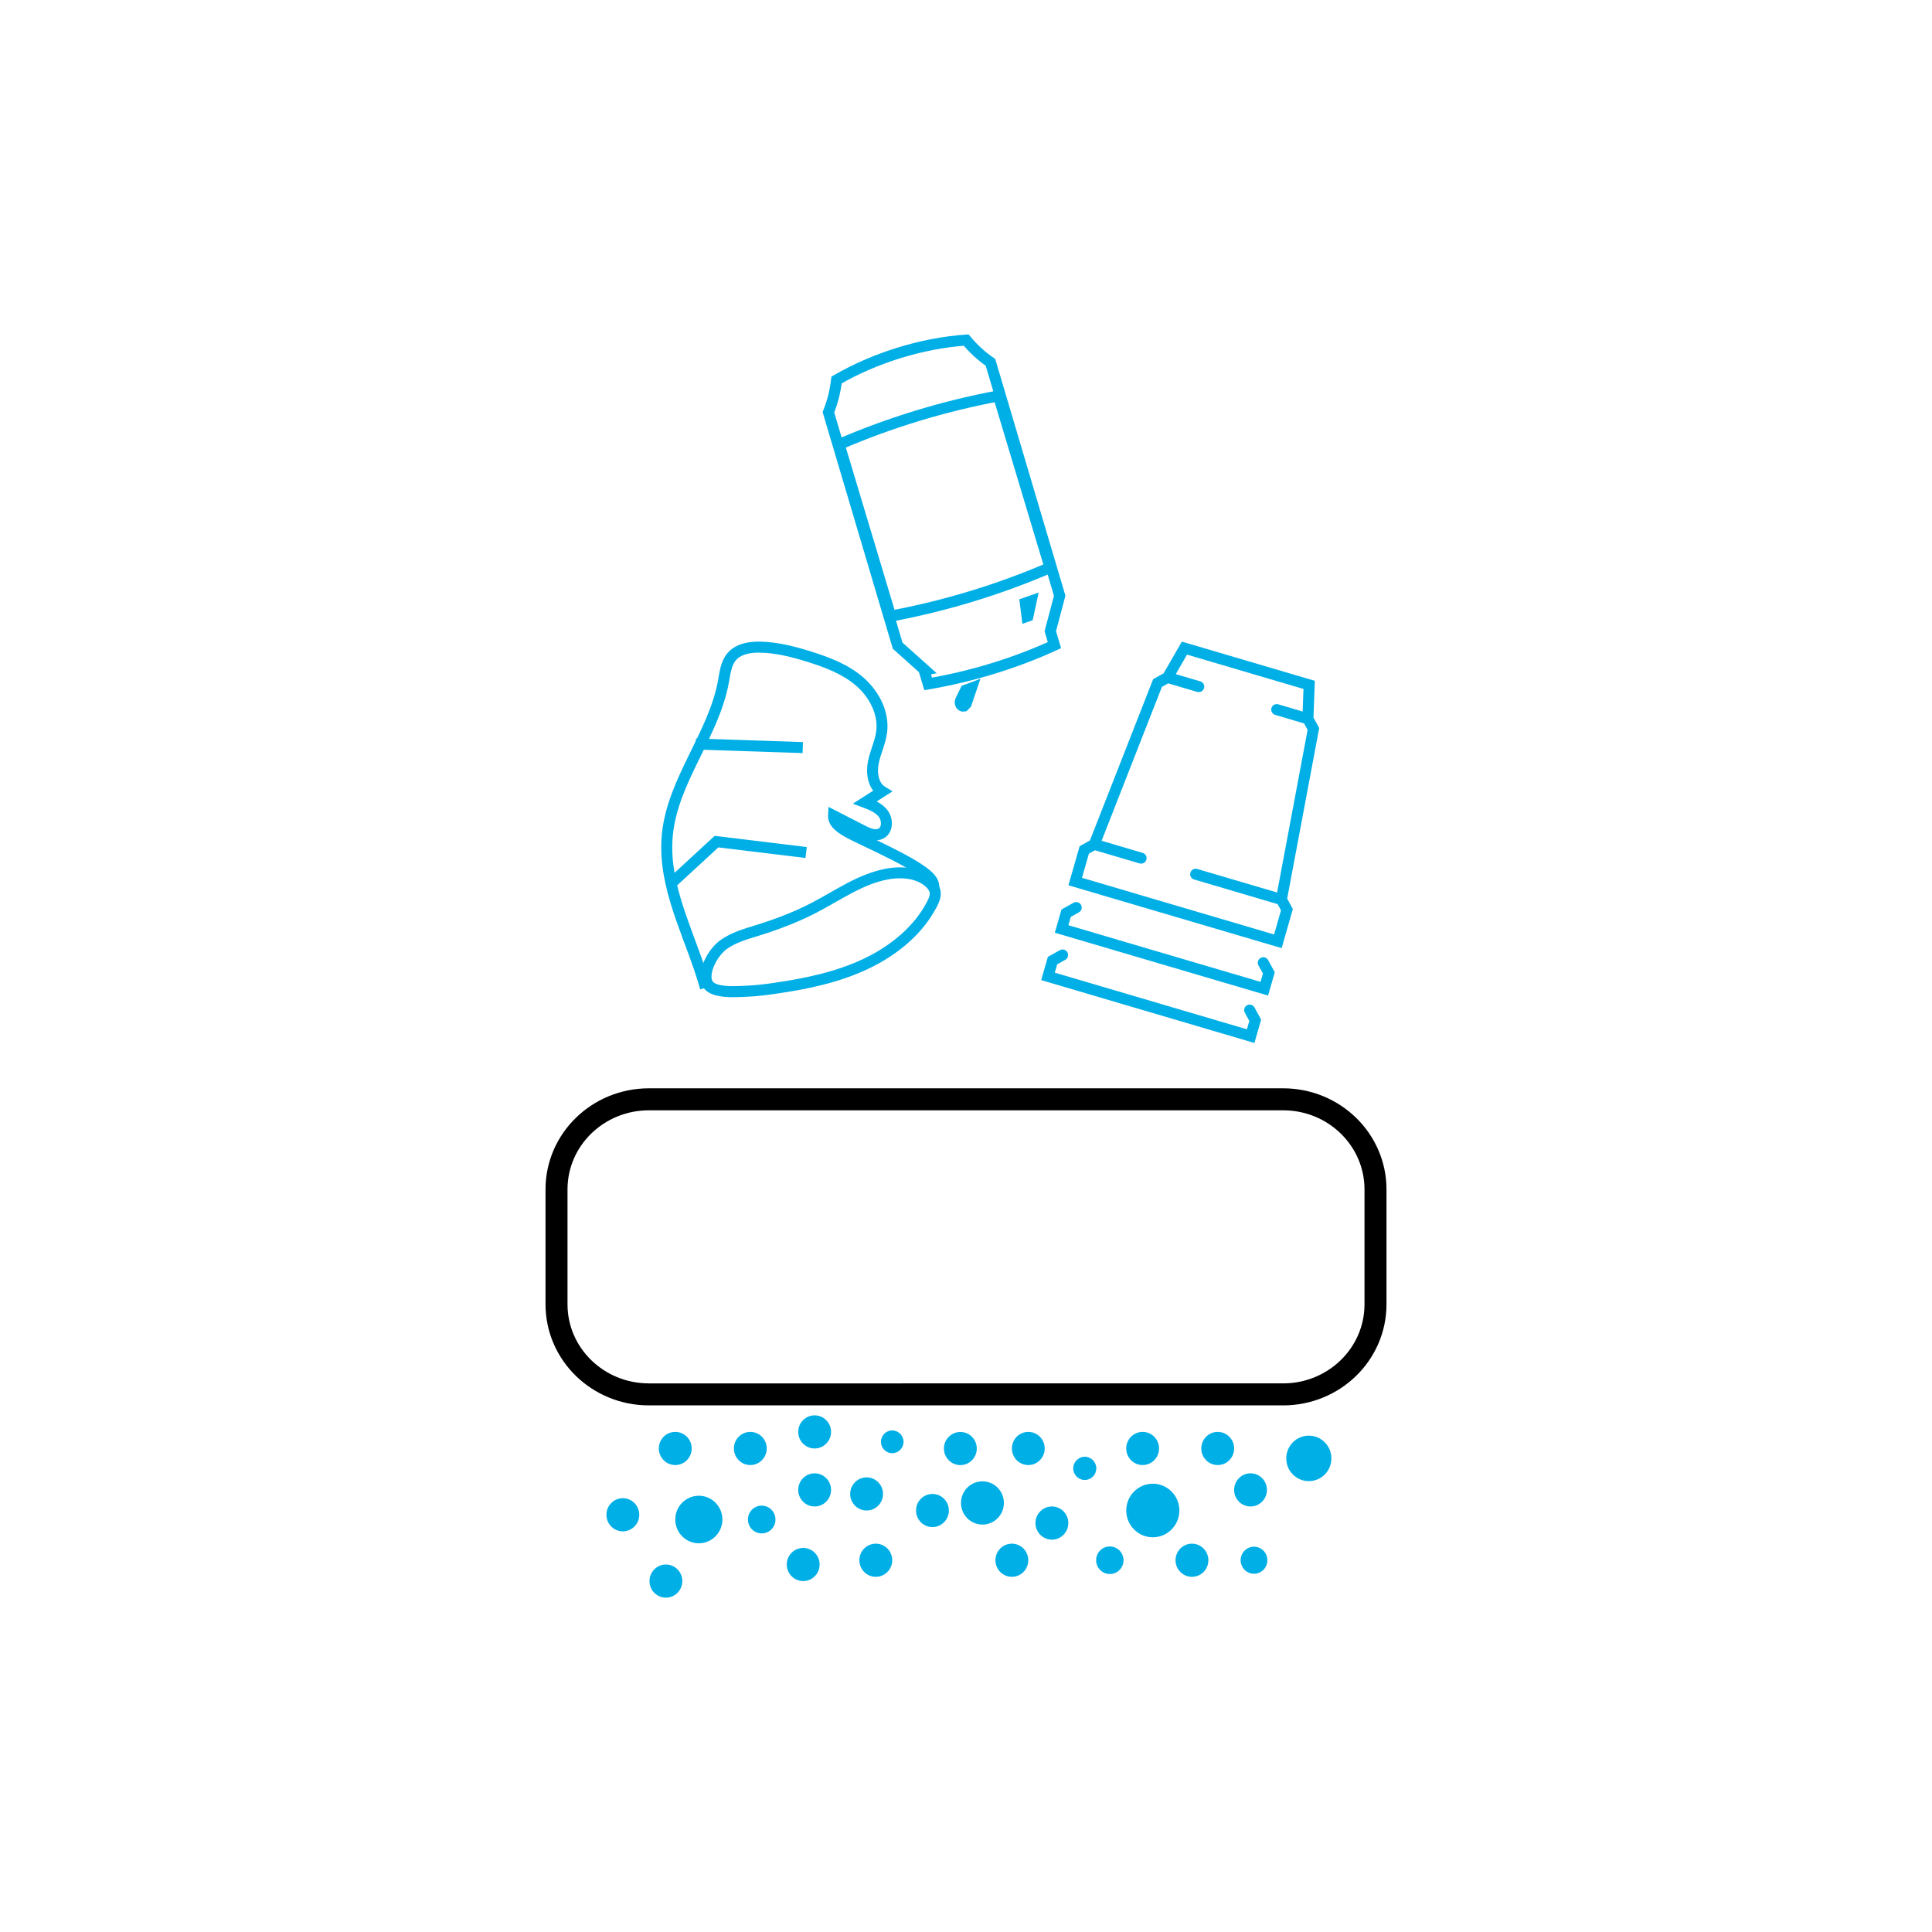 <svg xmlns="http://www.w3.org/2000/svg" xmlns:xlink="http://www.w3.org/1999/xlink" id="Layer_1" x="0px" y="0px" width="150px" height="150px" viewBox="0 0 150 150" xml:space="preserve"><g>	<rect y="-0.014" fill="#FFFFFF" width="150" height="150.028"></rect>	<g>		<path fill="#00AFE6" d="M93.191,52.901l-2.42-0.713c-0.229-0.066-0.463,0.063-0.53,0.289c-0.066,0.226,0.063,0.463,0.288,0.529   l2.422,0.713c0.227,0.066,0.463-0.063,0.529-0.289C93.548,53.204,93.418,52.967,93.191,52.901z M101.666,55.399l-2.42-0.715   c-0.227-0.066-0.464,0.063-0.531,0.288c-0.066,0.227,0.063,0.464,0.289,0.53l2.42,0.715c0.227,0.066,0.465-0.063,0.531-0.288   C102.021,55.703,101.893,55.465,101.666,55.399z M88.715,66.217l-3.632-1.071c-0.228-0.066-0.464,0.063-0.53,0.288   c-0.066,0.227,0.063,0.464,0.289,0.53l3.633,1.071c0.228,0.066,0.463-0.063,0.529-0.288C89.07,66.521,88.941,66.284,88.715,66.217   z M99.607,69.428l-6.656-1.963c-0.227-0.066-0.465,0.063-0.53,0.288c-0.067,0.228,0.063,0.464,0.289,0.53l6.657,1.963   c0.227,0.066,0.463-0.063,0.529-0.288C99.964,69.732,99.834,69.495,99.607,69.428z M82.29,73.77l-0.78,0.436l-0.154,0.086   l-0.518,1.804l16.555,4.881l0.521-1.811l-0.516-0.945c-0.109-0.207-0.371-0.283-0.578-0.172c-0.207,0.113-0.282,0.373-0.17,0.58   l0.346,0.639l-0.186,0.646l-14.918-4.396l0.188-0.648l0.627-0.348c0.207-0.116,0.279-0.375,0.166-0.582   C82.757,73.731,82.496,73.656,82.29,73.77L82.29,73.77z M83.348,70.09l-0.781,0.436l-0.153,0.086l-0.519,1.803l16.557,4.88   l0.521-1.809l-0.516-0.943c-0.111-0.208-0.371-0.285-0.578-0.172c-0.207,0.112-0.285,0.372-0.172,0.578l0.348,0.638l-0.188,0.644   L82.95,71.835l0.188-0.649l0.629-0.351c0.205-0.114,0.277-0.374,0.164-0.58C83.813,70.049,83.553,69.974,83.348,70.09z    M99.213,73.083l0.411,0.118l0.751-2.622l-0.439-0.813l2.486-13.238l-0.445-0.821l0.107-2.848l-10.326-3.044l-1.418,2.466   l-0.678,0.376l-0.133,0.076l-4.908,12.523l-0.648,0.359l-0.152,0.087l-0.868,3.031l16.555,4.88l0.119-0.413L99.213,73.083   l0.121-0.409l-15.33-4.521l0.539-1.877l0.627-0.348l0.133-0.075l4.908-12.524l0.646-0.359l0.104-0.058l1.199-2.087l9.043,2.665   l-0.092,2.419l0.412,0.759l-2.484,13.24l0.418,0.771l-0.655,2.286L99.213,73.083l0.121-0.409L99.213,73.083z"></path>		<path fill="#FFFFFF" d="M72.375,68.399c-0.697-1.224-5.501-3.16-6.693-3.873c-0.461-0.275-0.99-0.652-0.967-1.2   c0.76,0.39,1.521,0.781,2.281,1.171c0.461,0.236,1.026,0.47,1.461,0.186c0.47-0.306,0.454-1.064,0.113-1.516   c-0.342-0.451-0.889-0.67-1.41-0.868c0.443-0.283,0.889-0.566,1.332-0.85c-0.699-0.422-0.854-1.414-0.693-2.23   c0.16-0.818,0.551-1.58,0.654-2.406c0.182-1.476-0.604-2.944-1.713-3.9c-1.108-0.957-2.504-1.485-3.891-1.919   c-1.254-0.393-2.541-0.727-3.853-0.747c-0.81-0.016-1.704,0.136-2.221,0.776c-0.41,0.512-0.485,1.213-0.604,1.865   c-0.763,4.196-3.95,7.683-4.361,11.931c-0.397,4.102,1.856,7.915,2.962,11.876c-0.133-0.479,9.581-1.979,10.432-2.151   c0.858-0.177,1.711-0.385,2.545-0.662c0.348-0.115,1.004-0.228,1.277-0.479c0.422-0.392,0.215-0.243,0.351-0.769   C69.791,71.026,73.194,69.835,72.375,68.399"></path>		<path fill="#00AFE6" d="M72.375,68.399l0.37-0.212c-0.259-0.435-0.723-0.782-1.312-1.168c-0.883-0.567-2.048-1.149-3.108-1.661   c-1.057-0.51-2.021-0.955-2.425-1.199c-0.214-0.127-0.428-0.271-0.565-0.416c-0.142-0.148-0.194-0.266-0.194-0.382v-0.014   l-0.426-0.021l-0.195,0.381c0.76,0.389,1.521,0.78,2.281,1.171c0.329,0.163,0.729,0.357,1.196,0.362   c0.226,0.001,0.475-0.056,0.694-0.199c0.402-0.265,0.557-0.712,0.555-1.113c-0.002-0.361-0.113-0.72-0.335-1.017   c-0.442-0.576-1.079-0.809-1.601-1.012l-0.15,0.399l0.23,0.36c0.443-0.283,0.887-0.566,1.33-0.85l0.582-0.37l-0.59-0.355   c-0.178-0.108-0.309-0.271-0.403-0.493c-0.093-0.22-0.142-0.494-0.142-0.775c0-0.174,0.018-0.349,0.051-0.514v-0.002   c0.139-0.739,0.537-1.509,0.656-2.435c0.021-0.161,0.031-0.323,0.031-0.483c-0.006-1.488-0.812-2.862-1.887-3.793   c-1.187-1.022-2.641-1.563-4.041-2.003c-1.269-0.397-2.595-0.744-3.975-0.768h0.002l-0.117-0.001   c-0.83,0.004-1.811,0.164-2.445,0.938c-0.511,0.651-0.57,1.429-0.691,2.056c-0.364,2.016-1.327,3.903-2.274,5.836   c-0.944,1.932-1.874,3.911-2.091,6.131c-0.033,0.341-0.049,0.679-0.049,1.015c0.012,3.89,2.035,7.438,3.024,11.017l0.821-0.229   l-0.374,0.105h0.39l-0.016-0.105l-0.374,0.105h0.39h-0.354l0.248,0.26c0.021-0.02,0.101-0.092,0.105-0.26h-0.354l0.248,0.26   l-0.117-0.121l0.096,0.141l0.021-0.02l-0.117-0.121l0.096,0.141c-0.002-0.006,0.223-0.104,0.522-0.182   c1.073-0.307,3.333-0.729,5.393-1.088c2.065-0.358,3.922-0.653,4.304-0.731c0.869-0.179,1.738-0.391,2.593-0.675   c0.142-0.047,0.397-0.105,0.658-0.186c0.261-0.085,0.534-0.173,0.774-0.384v-0.001c0.108-0.102,0.182-0.169,0.248-0.247   l0.137-0.219c0.049-0.141,0.041-0.224,0.049-0.271c0.004-0.054,0.01-0.113,0.041-0.239c0.061-0.247,0.253-0.536,0.54-0.834   c0.427-0.449,1.04-0.902,1.564-1.373c0.264-0.237,0.507-0.479,0.698-0.748c0.189-0.269,0.334-0.578,0.334-0.935   c0.002-0.225-0.063-0.454-0.183-0.664L72.375,68.399l-0.371,0.211l0.07,0.241c0.005,0.145-0.094,0.366-0.33,0.632   c-0.347,0.399-0.94,0.848-1.496,1.33c-0.55,0.488-1.092,1.008-1.283,1.715c-0.039,0.15-0.057,0.269-0.064,0.354l-0.008,0.102   l0.176,0.023l-0.163-0.068l-0.013,0.045l0.176,0.023l-0.163-0.068L69.052,73l-0.129-0.092l-0.017,0.031L69.052,73l-0.129-0.092   l-0.042,0.045l-0.144,0.137l0.002-0.001c-0.034,0.04-0.228,0.134-0.447,0.197c-0.223,0.069-0.467,0.123-0.676,0.192   c-0.811,0.269-1.648,0.474-2.496,0.648c-0.391,0.081-3.021,0.497-5.523,0.949c-1.255,0.227-2.482,0.464-3.407,0.678   c-0.464,0.106-0.85,0.206-1.137,0.302c-0.146,0.047-0.265,0.094-0.374,0.15l-0.171,0.121c-0.057,0.055-0.155,0.16-0.162,0.359   l0.019,0.127l0.822-0.232c-1.047-3.713-3.002-7.208-2.994-10.789c0-0.31,0.016-0.621,0.045-0.932   c0.195-2.028,1.065-3.917,2.008-5.839c0.939-1.923,1.951-3.876,2.35-6.058c0.115-0.678,0.206-1.302,0.516-1.674   c0.352-0.45,1.049-0.622,1.779-0.618l0.1,0.001h0.002c1.243,0.019,2.49,0.339,3.732,0.727c1.371,0.429,2.708,0.943,3.738,1.836   c0.927,0.795,1.596,1.981,1.591,3.146c0,0.126-0.008,0.252-0.023,0.379c-0.085,0.726-0.468,1.479-0.647,2.376l0,0   c-0.043,0.219-0.066,0.448-0.066,0.679c0,0.374,0.061,0.756,0.208,1.107s0.392,0.677,0.748,0.893l0.222-0.366l-0.229-0.36   c-0.443,0.283-0.888,0.566-1.333,0.85l-0.717,0.459l0.795,0.301c0.521,0.193,0.981,0.399,1.223,0.728   c0.098,0.125,0.162,0.327,0.161,0.502c-0.001,0.206-0.072,0.337-0.167,0.397l-0.228,0.061c-0.199,0.006-0.515-0.115-0.808-0.269   c-0.76-0.391-1.52-0.782-2.281-1.171l-0.588-0.302l-0.033,0.661v0.056c-0.002,0.41,0.205,0.741,0.434,0.976   c0.234,0.239,0.506,0.413,0.742,0.557c0.648,0.386,2.129,1.035,3.559,1.759c0.711,0.359,1.404,0.733,1.95,1.085   c0.544,0.344,0.941,0.696,1.032,0.873L72.375,68.399z"></path>		<path fill="#FFFFFF" d="M60.24,76.721c2.398-0.344,4.799-0.854,6.97-1.878c2.171-1.025,4.112-2.606,5.166-4.677   c0.147-0.29,0.28-0.609,0.227-0.928c-0.046-0.272-0.225-0.51-0.434-0.701c-0.842-0.771-2.153-0.89-3.304-0.674   c-2.064,0.387-3.804,1.649-5.649,2.61c-1.388,0.722-2.862,1.283-4.366,1.752c-0.932,0.289-1.897,0.555-2.675,1.119   c-0.759,0.551-1.481,1.803-1.345,2.754c0.16,1.088,2.26,0.896,3.067,0.862C58.684,76.93,59.464,76.834,60.24,76.721"></path>		<path fill="#00AFE6" d="M60.24,76.721l0.061,0.424c2.417-0.348,4.858-0.861,7.092-1.917c2.232-1.055,4.25-2.687,5.363-4.869   c0.131-0.263,0.283-0.581,0.286-0.973l-0.019-0.218c-0.072-0.416-0.32-0.72-0.565-0.946c-0.714-0.65-1.665-0.882-2.587-0.882   c-0.367,0-0.733,0.036-1.084,0.104c-2.189,0.416-3.959,1.714-5.77,2.65c-1.356,0.707-2.809,1.26-4.294,1.723   c-0.921,0.289-1.935,0.557-2.8,1.182c-0.412,0.302-0.781,0.74-1.063,1.24c-0.279,0.499-0.473,1.057-0.475,1.617l0.021,0.304   c0.04,0.289,0.186,0.541,0.379,0.715c0.291,0.265,0.652,0.385,1.019,0.457c0.369,0.071,0.754,0.09,1.11,0.09   c0.402,0,0.767-0.022,0.998-0.032c0.81-0.031,1.605-0.13,2.387-0.242L60.24,76.721l-0.061-0.422   c-0.771,0.111-1.537,0.205-2.299,0.234c-0.252,0.01-0.598,0.033-0.965,0.033c-0.432,0.002-0.893-0.035-1.208-0.141   c-0.157-0.053-0.274-0.117-0.343-0.182l-0.111-0.211l-0.014-0.182c-0.002-0.351,0.139-0.794,0.365-1.197   c0.225-0.402,0.537-0.763,0.82-0.967c0.689-0.504,1.609-0.768,2.551-1.057c1.521-0.474,3.02-1.045,4.436-1.78   c1.883-0.987,3.591-2.213,5.532-2.571c0.303-0.057,0.617-0.088,0.927-0.088c0.783-0.001,1.518,0.204,2.01,0.657   c0.172,0.156,0.283,0.328,0.301,0.457l0.006,0.078c0.004,0.146-0.074,0.358-0.191,0.586c-0.996,1.958-2.86,3.489-4.969,4.484   c-2.11,0.995-4.468,1.501-6.848,1.842L60.24,76.721z"></path>		<polyline fill="#FFFFFF" points="62.588,66.189 55.63,65.343 52.045,68.647   "></polyline>		<polygon fill="#00AFE6" points="62.641,65.766 55.485,64.895 51.756,68.333 52.334,68.96 55.773,65.792 62.537,66.613   "></polygon>		<polyline fill="#00AFE6" points="62.341,57.615 54.035,57.339 54.007,58.194 62.313,58.469   "></polyline>		<path fill="#FFFFFF" d="M75.428,53.415l-0.46,0.173l-0.382,0.789c-0.106,0.218,0.046,0.489,0.246,0.438l0.007-0.001l0.171-0.173   L75.428,53.415z"></path>		<path fill="#00AFE6" d="M75.428,53.415l-0.15-0.399l-0.459,0.173l-0.16,0.061l-0.457,0.94l0,0   c-0.053,0.11-0.077,0.228-0.077,0.339c0,0.171,0.052,0.328,0.155,0.465c0.102,0.135,0.283,0.256,0.505,0.255l0.15-0.018   l-0.103-0.415l0.07,0.422l0.006-0.001l0.137-0.023l0.269-0.271l0.069-0.07l0.74-2.176l-0.846,0.32L75.428,53.415l-0.404-0.139   l-0.386,1.135l-0.103,0.104l0.304,0.3l-0.07-0.421l-0.007,0.001l-0.016,0.003l-0.016,0.004l0.054,0.219v-0.226l-0.054,0.007   l0.054,0.219v-0.226v0.21l0.171-0.134l-0.171-0.076v0.21l0.171-0.134l-0.072,0.058h0.096l-0.023-0.058l-0.072,0.058h0.096h-0.083   l0.073,0.035l0.01-0.035h-0.083l0.073,0.035l0.309-0.636l0.301-0.114L75.428,53.415l-0.404-0.139L75.428,53.415z"></path>		<path fill="#FFFFFF" d="M71.791,52.005l-0.051,0.009c0.108,0.362,0.215,0.724,0.323,1.086c1.719-0.293,3.405-0.699,5.022-1.194   c1.687-0.518,3.296-1.131,4.781-1.816c-0.106-0.362-0.214-0.724-0.322-1.086c0.244-0.923,0.485-1.843,0.728-2.75   c-1.838-6.202-3.535-11.92-5.375-18.122c-0.763-0.522-1.369-1.107-1.888-1.73c-1.718,0.122-3.483,0.464-5.195,0.99   c-1.711,0.529-3.367,1.242-4.864,2.109c-0.093,0.811-0.28,1.641-0.632,2.507c1.842,6.201,3.536,11.92,5.377,18.122   C70.388,50.748,71.088,51.375,71.791,52.005"></path>		<path fill="#00AFE6" d="M71.791,52.005l-0.074-0.42l-0.051,0.009l-0.47,0.083l0.136,0.458c0.107,0.364,0.215,0.726,0.322,1.086   l0.107,0.363l0.374-0.063c1.737-0.296,3.44-0.706,5.075-1.208c1.703-0.522,3.331-1.143,4.836-1.835l0.336-0.155l-0.106-0.354   c-0.104-0.362-0.213-0.724-0.32-1.087l-0.409,0.122l0.414,0.108c0.242-0.923,0.483-1.842,0.728-2.748l0.029-0.117l-0.033-0.114   c-1.841-6.202-3.535-11.92-5.375-18.122l-0.043-0.146l-0.125-0.085c-0.728-0.498-1.304-1.054-1.802-1.651l-0.141-0.168   l-0.217,0.016c-1.755,0.125-3.551,0.473-5.291,1.009c-1.741,0.538-3.425,1.263-4.953,2.147L64.55,29.24l-0.025,0.213   c-0.089,0.78-0.267,1.568-0.603,2.396l-0.056,0.138l0.043,0.144c1.841,6.201,3.535,11.92,5.375,18.122l0.035,0.117l0.092,0.081   c0.691,0.617,1.392,1.244,2.094,1.875L71.791,52.005l-0.074-0.42L71.791,52.005l0.285-0.318c-0.702-0.63-1.404-1.257-2.098-1.877   l-0.283,0.319l0.408-0.121c-1.84-6.202-3.534-11.921-5.375-18.122l-0.41,0.121l0.396,0.16c0.367-0.905,0.563-1.776,0.66-2.617   L64.95,29.5l0.214,0.369c1.467-0.849,3.094-1.55,4.777-2.07c1.681-0.518,3.415-0.853,5.099-0.973L75.01,26.4l-0.328,0.273   c0.539,0.647,1.177,1.262,1.974,1.81l0.24-0.353l-0.408,0.121c1.84,6.202,3.535,11.92,5.375,18.122l0.408-0.121l-0.412-0.11   c-0.24,0.908-0.482,1.828-0.728,2.751l-0.03,0.117l0.035,0.114c0.106,0.361,0.215,0.723,0.32,1.085l0.409-0.121L81.689,49.7   c-1.469,0.677-3.063,1.284-4.729,1.796c-1.601,0.49-3.269,0.892-4.97,1.181l0.072,0.422l0.409-0.122   c-0.107-0.362-0.215-0.724-0.322-1.085l-0.41,0.121l0.075,0.421l0.05-0.009l0.861-0.154l-0.65-0.585L71.791,52.005z"></path>		<polygon fill="#00AFE6" points="80.178,48.152 80.641,46.005 79.137,46.53 79.379,48.433   "></polygon>		<path fill="#FFFFFF" d="M75.441,46.295c2.064-0.628,4.096-1.372,6.081-2.226c-1.332-4.443-2.666-8.888-4-13.332   c-2.124,0.397-4.224,0.91-6.288,1.54c-2.065,0.629-4.096,1.372-6.082,2.227c1.334,4.443,2.669,8.888,4.001,13.332   C71.279,47.439,73.377,46.924,75.441,46.295"></path>		<path fill="#00AFE6" d="M75.441,46.295l0.125,0.408c2.08-0.633,4.123-1.382,6.125-2.241l0.35-0.15l-0.109-0.364   c-1.332-4.443-2.668-8.889-4.002-13.333l-0.109-0.368l-0.379,0.071c-2.136,0.4-4.25,0.917-6.331,1.552   c-2.081,0.634-4.126,1.382-6.126,2.242l-0.35,0.151l0.109,0.364c1.334,4.443,2.668,8.887,4,13.332l0.111,0.367l0.377-0.07   c2.141-0.4,4.254-0.92,6.334-1.553L75.441,46.295l-0.125-0.408c-2.049,0.624-4.131,1.135-6.24,1.53l0.077,0.419l0.409-0.122   c-1.332-4.444-2.666-8.889-4-13.332l-0.41,0.122l0.17,0.393c1.97-0.85,3.986-1.587,6.037-2.211   c2.049-0.624,4.133-1.134,6.241-1.529l-0.078-0.419l-0.41,0.122c1.334,4.444,2.67,8.889,4.002,13.332l0.408-0.122l-0.168-0.393   c-1.974,0.849-3.986,1.587-6.038,2.21L75.441,46.295z"></path>		<path fill="#00AFE6" d="M93.268,112.459c0,0.711,0.57,1.287,1.273,1.287c0.705,0,1.277-0.576,1.277-1.287   s-0.572-1.287-1.277-1.287C93.838,111.172,93.268,111.748,93.268,112.459"></path>		<path fill="#00AFE6" d="M83.326,114.004c0,0.498,0.402,0.902,0.895,0.902c0.494,0,0.896-0.404,0.896-0.902s-0.4-0.902-0.896-0.902   C83.729,113.102,83.326,113.506,83.326,114.004"></path>		<path fill="#00AFE6" d="M87.439,112.459c0,0.711,0.572,1.287,1.274,1.287c0.705,0,1.276-0.576,1.276-1.287   s-0.571-1.287-1.276-1.287C88.012,111.172,87.439,111.748,87.439,112.459"></path>		<path fill="#00AFE6" d="M87.441,117.275c0,1.146,0.924,2.08,2.062,2.08c1.14,0,2.063-0.934,2.063-2.08   c0-1.148-0.924-2.08-2.063-2.08C88.365,115.195,87.441,116.127,87.441,117.275"></path>		<path fill="#00AFE6" d="M95.818,115.676c0,0.711,0.57,1.287,1.273,1.287c0.704,0,1.275-0.576,1.275-1.287   s-0.571-1.287-1.275-1.287C96.389,114.389,95.818,114.965,95.818,115.676"></path>		<path fill="#00AFE6" d="M80.393,118.25c0,0.711,0.572,1.287,1.277,1.287c0.703,0,1.275-0.576,1.275-1.287   s-0.572-1.287-1.275-1.287C80.965,116.963,80.393,117.539,80.393,118.25"></path>		<path fill="#00AFE6" d="M85.104,121.137c0,0.592,0.478,1.07,1.063,1.07c0.587,0,1.063-0.479,1.063-1.07   c0-0.591-0.477-1.07-1.063-1.07C85.579,120.066,85.104,120.545,85.104,121.137"></path>		<path fill="#00AFE6" d="M78.563,112.459c0,0.711,0.57,1.287,1.273,1.287c0.705,0,1.275-0.576,1.275-1.287s-0.57-1.287-1.275-1.287   C79.133,111.172,78.563,111.748,78.563,112.459"></path>		<path fill="#00AFE6" d="M91.268,121.137c0,0.711,0.572,1.287,1.275,1.287c0.705,0,1.275-0.576,1.275-1.287   s-0.57-1.287-1.275-1.287C91.84,119.85,91.268,120.426,91.268,121.137"></path>		<path fill="#00AFE6" d="M71.12,117.275c0,0.711,0.571,1.287,1.274,1.287c0.705,0,1.276-0.576,1.276-1.287   s-0.571-1.285-1.276-1.285C71.691,115.99,71.12,116.564,71.12,117.275"></path>		<path fill="#00AFE6" d="M77.286,121.137c0,0.711,0.571,1.287,1.274,1.287c0.705,0,1.274-0.576,1.274-1.287   s-0.569-1.287-1.274-1.287C77.857,119.85,77.286,120.426,77.286,121.137"></path>		<path fill="#00AFE6" d="M73.287,112.463c0,0.711,0.571,1.287,1.275,1.287c0.705,0,1.276-0.576,1.276-1.287   c0-0.709-0.571-1.285-1.276-1.285C73.858,111.178,73.287,111.754,73.287,112.463"></path>		<path fill="#00AFE6" d="M74.611,116.688c0,0.93,0.746,1.68,1.665,1.68c0.92,0,1.666-0.75,1.666-1.68   c0-0.928-0.746-1.678-1.666-1.678C75.357,115.01,74.611,115.76,74.611,116.688"></path>		<path fill="#00AFE6" d="M68.396,111.941c0,0.488,0.393,0.885,0.876,0.885c0.485,0,0.878-0.396,0.878-0.885   c0-0.489-0.393-0.883-0.878-0.883C68.789,111.059,68.396,111.453,68.396,111.941"></path>		<path fill="#00AFE6" d="M66.721,121.135c0,0.711,0.572,1.289,1.275,1.289c0.705,0,1.277-0.578,1.277-1.289   c0-0.709-0.572-1.285-1.277-1.285C67.293,119.85,66.721,120.426,66.721,121.135"></path>		<path fill="#00AFE6" d="M61.973,111.172c0,0.711,0.571,1.287,1.274,1.287c0.704,0,1.276-0.576,1.276-1.287   c0-0.709-0.572-1.285-1.276-1.285C62.544,109.887,61.973,110.463,61.973,111.172"></path>		<path fill="#00AFE6" d="M66.007,115.99c0,0.709,0.571,1.285,1.275,1.285c0.704,0,1.276-0.576,1.276-1.285   c0-0.711-0.572-1.287-1.276-1.287C66.578,114.703,66.007,115.279,66.007,115.99"></path>		<path fill="#00AFE6" d="M99.865,113.229c0,0.977,0.783,1.766,1.752,1.766c0.967,0,1.751-0.789,1.751-1.766   c0-0.975-0.784-1.766-1.751-1.766C100.648,111.463,99.865,112.254,99.865,113.229"></path>		<path fill="#00AFE6" d="M96.322,121.135c0,0.58,0.465,1.051,1.039,1.051c0.572,0,1.039-0.471,1.039-1.051   c0-0.578-0.467-1.049-1.039-1.049C96.787,120.086,96.322,120.557,96.322,121.135"></path>		<path fill="#00AFE6" d="M47.082,117.605c0,0.711,0.57,1.289,1.275,1.289s1.275-0.578,1.275-1.289c0-0.709-0.57-1.285-1.275-1.285   S47.082,116.896,47.082,117.605"></path>		<path fill="#00AFE6" d="M50.426,122.754c0,0.711,0.57,1.287,1.275,1.287c0.704,0,1.275-0.576,1.275-1.287   s-0.571-1.285-1.275-1.285C50.996,121.469,50.426,122.043,50.426,122.754"></path>		<path fill="#00AFE6" d="M61.084,121.469c0,0.709,0.572,1.285,1.275,1.285c0.705,0,1.277-0.576,1.277-1.285   c0-0.711-0.572-1.287-1.277-1.287C61.656,120.182,61.084,120.758,61.084,121.469"></path>		<path fill="#00AFE6" d="M56.979,112.459c0,0.711,0.57,1.287,1.275,1.287c0.703,0,1.275-0.576,1.275-1.287   s-0.572-1.287-1.275-1.287C57.549,111.172,56.979,111.748,56.979,112.459"></path>		<path fill="#00AFE6" d="M61.973,115.676c0,0.711,0.57,1.287,1.275,1.287s1.275-0.576,1.275-1.287s-0.57-1.287-1.275-1.287   S61.973,114.965,61.973,115.676"></path>		<path fill="#00AFE6" d="M58.069,117.975c0,0.596,0.479,1.078,1.069,1.078c0.592,0,1.07-0.482,1.07-1.078s-0.479-1.078-1.07-1.078   C58.549,116.896,58.069,117.379,58.069,117.975"></path>		<path fill="#00AFE6" d="M51.151,112.459c0,0.711,0.571,1.287,1.276,1.287c0.705,0,1.276-0.576,1.276-1.287   s-0.571-1.287-1.276-1.287C51.722,111.172,51.151,111.748,51.151,112.459"></path>		<path fill="#00AFE6" d="M52.428,117.975c0,1.02,0.819,1.844,1.829,1.844c1.009,0,1.83-0.824,1.83-1.844s-0.821-1.846-1.83-1.846   C53.247,116.129,52.428,116.955,52.428,117.975"></path>		<path fill="#FFFFFF" d="M99.621,108.26H50.379c-3.961,0-7.172-3.129-7.172-6.99v-8.926c0-3.861,3.211-6.992,7.172-6.992h49.242   c3.96,0,7.172,3.131,7.172,6.992v8.926C106.793,105.131,103.581,108.26,99.621,108.26"></path>		<path d="M99.621,108.26v-0.854H50.379c-1.754,0-3.33-0.691-4.475-1.805c-1.143-1.115-1.842-2.643-1.843-4.332v-8.928   c0.001-1.689,0.7-3.217,1.843-4.332c1.145-1.111,2.721-1.805,4.475-1.805h49.242c1.753,0,3.33,0.689,4.475,1.805   c1.143,1.115,1.842,2.643,1.844,4.332v8.928c-0.002,1.689-0.701,3.217-1.844,4.332c-1.145,1.111-2.722,1.805-4.475,1.805V108.26   v0.854c2.207,0,4.215-0.875,5.666-2.289c1.453-1.414,2.359-3.386,2.359-5.556v-8.927c0-2.17-0.906-4.141-2.359-5.555   c-1.451-1.416-3.459-2.291-5.666-2.291H50.379c-2.207,0-4.216,0.875-5.667,2.291c-1.453,1.414-2.358,3.385-2.358,5.555v8.927   c0,2.17,0.905,4.142,2.358,5.556c1.451,1.414,3.46,2.289,5.667,2.289h49.242V108.26z"></path>	</g></g></svg>